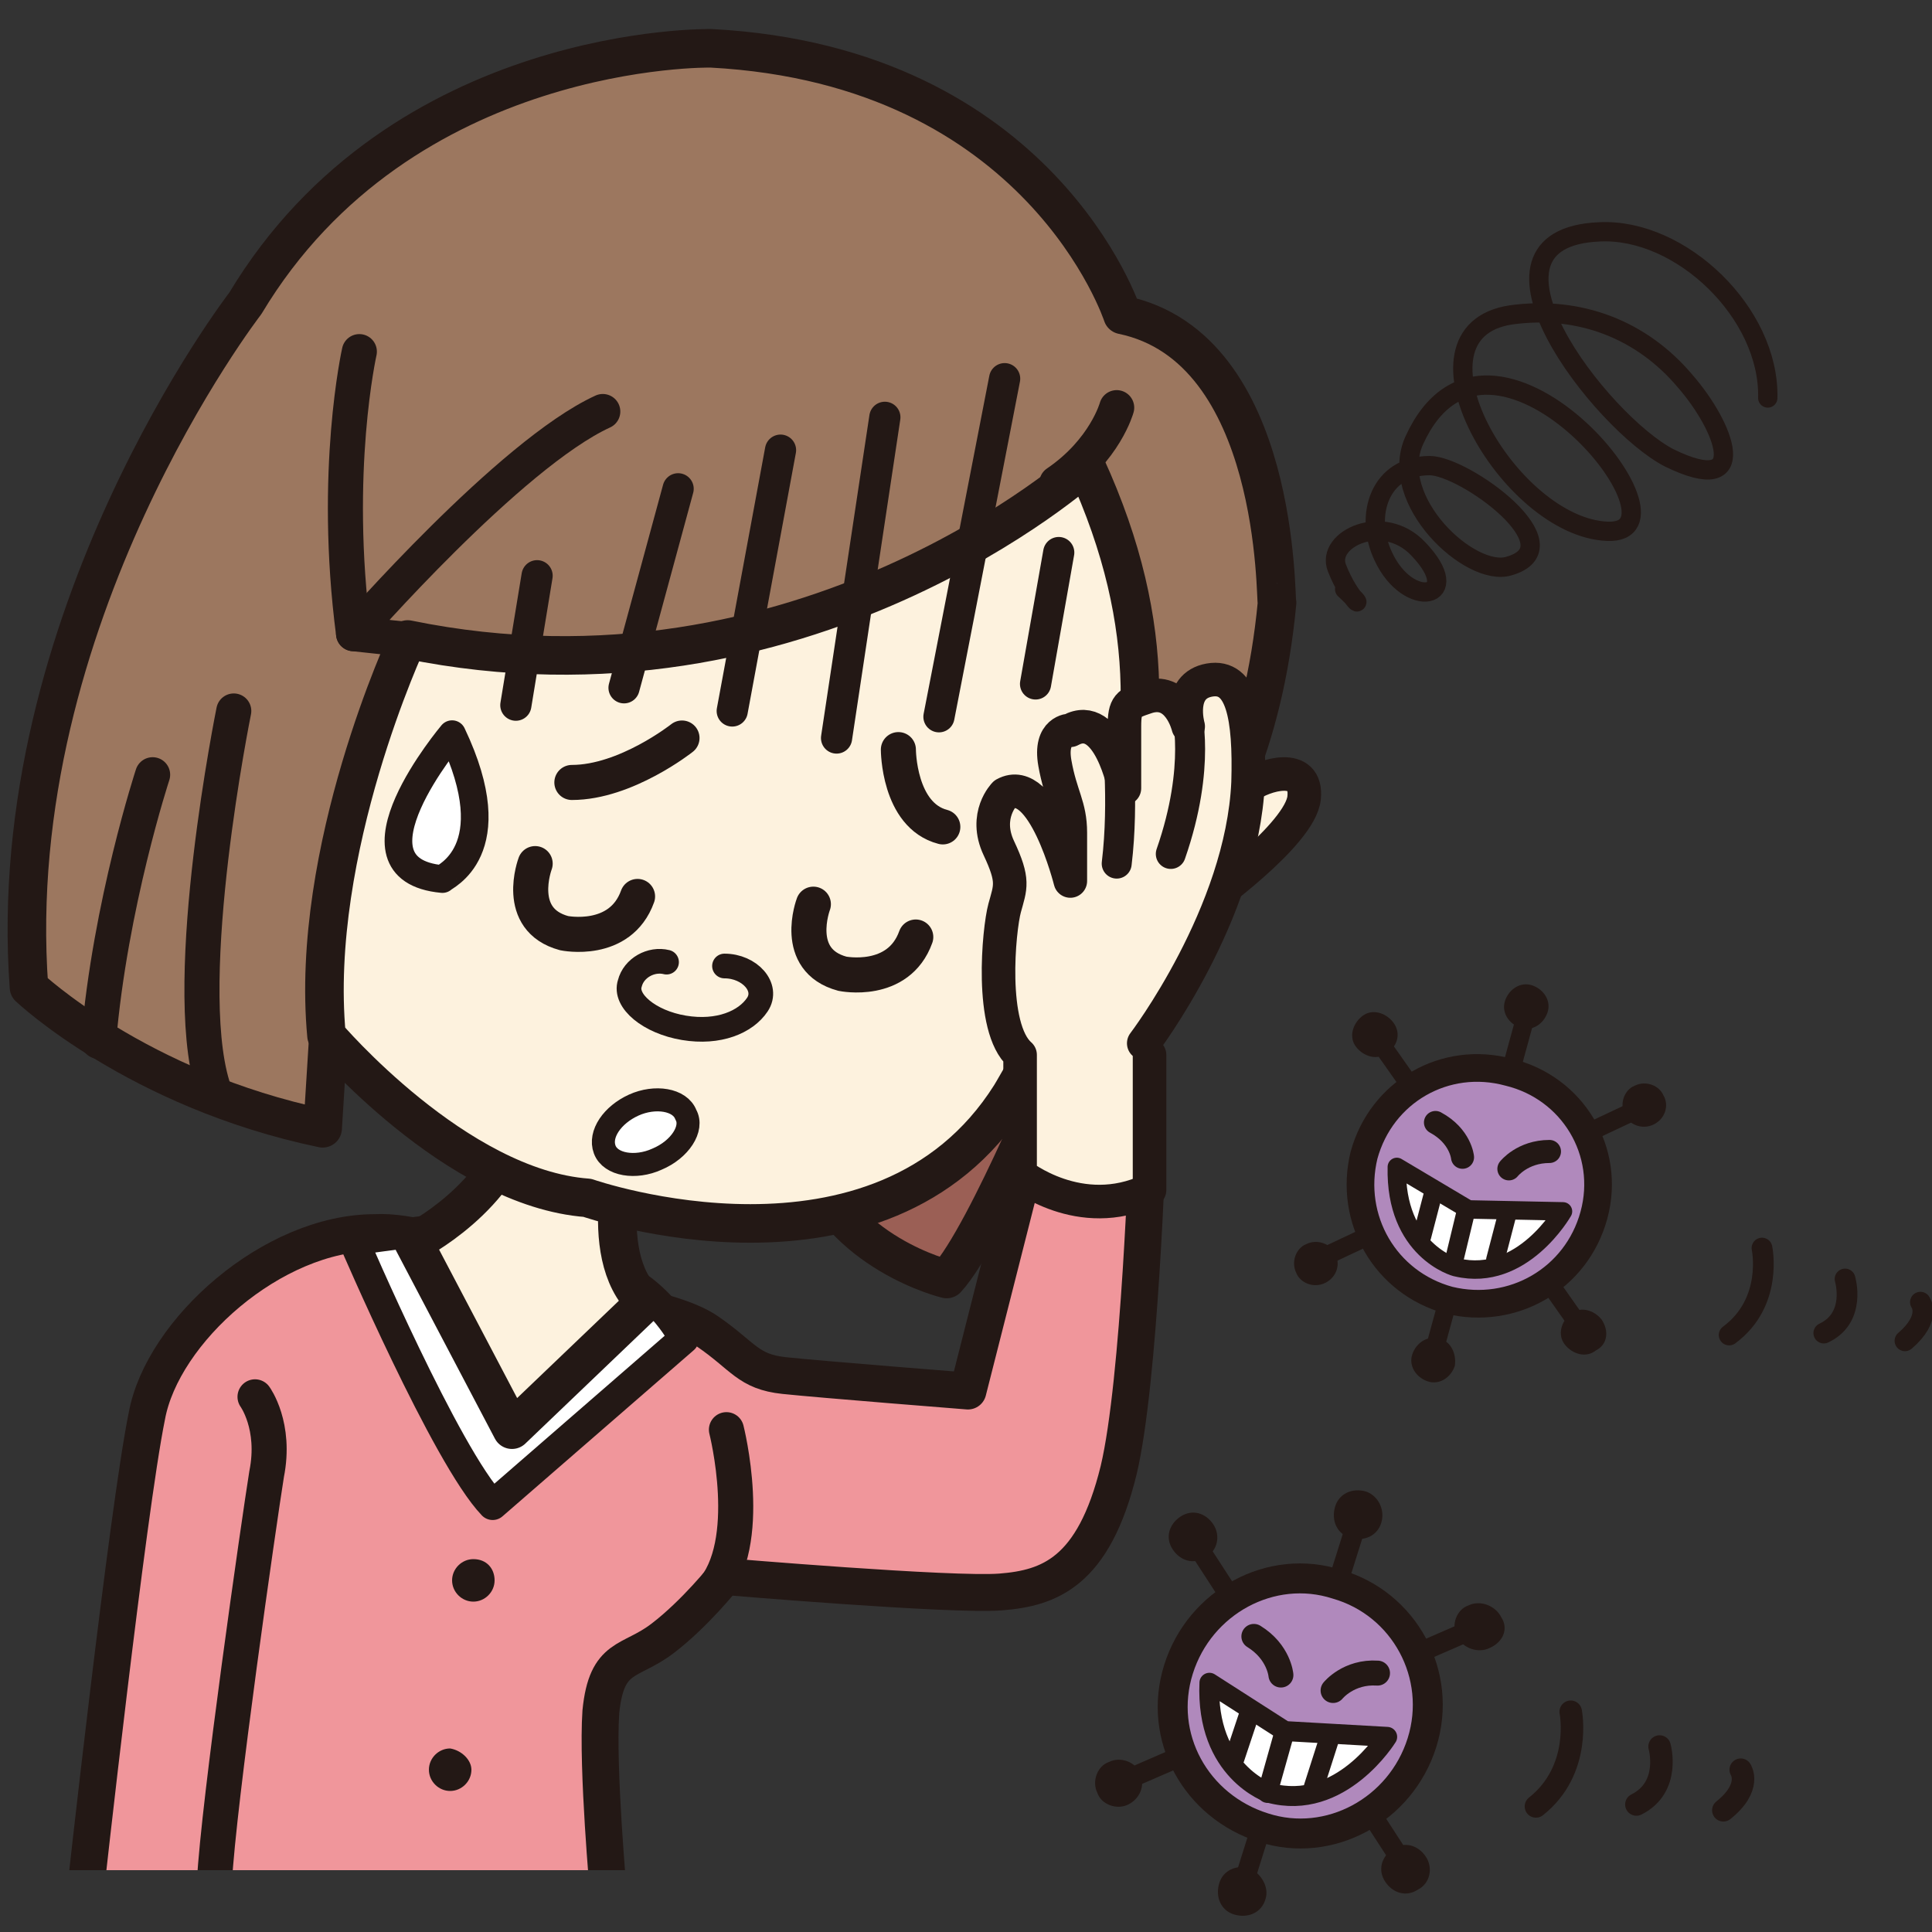 <?xml version="1.0" encoding="utf-8"?>
<!-- Generator: Adobe Illustrator 24.3.0, SVG Export Plug-In . SVG Version: 6.00 Build 0)  -->
<svg version="1.1" id="レイヤー_2" xmlns="http://www.w3.org/2000/svg" xmlns:xlink="http://www.w3.org/1999/xlink" x="0px"
	 y="0px" width="100px" height="100px" viewBox="0 0 100 100" style="enable-background:new 0 0 100 100;" xml:space="preserve">
<rect x="0" y="0" width="100" height="100" fill="#333333" stroke="none"/>
<style type="text/css">
	.st0{fill:none;stroke:#231815;stroke-width:0.999;stroke-linecap:round;stroke-linejoin:round;}
	.st1{fill:#FFFFFF;}
	.st2{fill:none;stroke:#231815;stroke-width:0.955;stroke-linecap:round;stroke-linejoin:round;}
	.st3{fill:#231815;}
	.st4{fill:#B089BC;}
	.st5{fill:none;stroke:#231815;stroke-width:1.432;stroke-linecap:round;stroke-linejoin:round;}
	.st6{fill:none;stroke:#231815;stroke-width:1.194;stroke-linecap:round;stroke-linejoin:round;}
	.st7{fill:none;stroke:#231815;stroke-width:1.033;stroke-linecap:round;stroke-linejoin:round;}
	.st8{fill:none;stroke:#231815;stroke-width:1.55;stroke-linecap:round;stroke-linejoin:round;}
	.st9{fill:none;stroke:#231815;stroke-width:1.292;stroke-linecap:round;stroke-linejoin:round;}
	.st10{clip-path:url(#SVGID_1_);fill:#9B5F55;}
	.st11{clip-path:url(#SVGID_1_);fill:none;stroke:#231815;stroke-width:1.996;stroke-linecap:round;stroke-linejoin:round;}
	.st12{clip-path:url(#SVGID_1_);fill:#F0969B;}
	.st13{clip-path:url(#SVGID_1_);fill:none;stroke:#231815;stroke-width:1.909;stroke-linecap:round;stroke-linejoin:round;}
	.st14{clip-path:url(#SVGID_1_);fill:none;stroke:#231815;stroke-width:1.815;stroke-linecap:round;stroke-linejoin:round;}
	.st15{clip-path:url(#SVGID_1_);fill:#FFFFFF;}
	.st16{clip-path:url(#SVGID_1_);fill:none;stroke:#231815;stroke-width:1.551;stroke-linecap:round;stroke-linejoin:round;}
	.st17{clip-path:url(#SVGID_1_);fill:#FDF2DE;}
	.st18{clip-path:url(#SVGID_1_);fill:#9C775F;}
	.st19{clip-path:url(#SVGID_1_);fill:none;stroke:#231815;stroke-width:1.614;stroke-linecap:round;stroke-linejoin:round;}
	.st20{clip-path:url(#SVGID_1_);fill:none;stroke:#231815;stroke-width:1.278;stroke-linecap:round;stroke-linejoin:round;}
	.st21{clip-path:url(#SVGID_1_);fill:none;stroke:#231815;stroke-width:1.192;stroke-linecap:round;stroke-linejoin:round;}
	.st22{clip-path:url(#SVGID_1_);fill:none;stroke:#231815;stroke-width:1.737;stroke-linecap:round;stroke-linejoin:round;}
	.st23{clip-path:url(#SVGID_1_);fill:#231815;}
	.st24{clip-path:url(#SVGID_1_);fill:none;stroke:#231815;stroke-width:1.432;stroke-linecap:round;stroke-linejoin:round;}
	.st25{fill:none;stroke:#231815;stroke-width:1.073;stroke-linecap:round;stroke-linejoin:round;}
	.st26{fill:none;stroke:#231815;stroke-width:1.165;stroke-linecap:round;stroke-linejoin:round;}
</style>
<g>
	<path class="st0" d="M91.5,20.6c0.1-4.4-4.5-8.8-8.7-8.6c-7.4,0.3,0.1,9.9,3.6,11.7c4.3,2.1,2.9-1.6,0.8-4c-2.2-2.6-5.4-3.9-9-3.4
		c-5.9,0.9-0.1,11,5,11.2c4.9,0.2-6.1-13.3-10-4.7c-1.4,3.1,2.9,7.1,4.9,6.5c3.5-1-2.3-5.2-4.1-5.2c-2.6,0-3.4,2.6-2.4,4.7
		c1.3,2.8,4.3,2.2,1.8-0.4c-1.8-1.9-4.8-0.5-4.2,1c0.7,1.8,1.7,2.3,0.4,1.1"/>
	<line class="st1" x1="79" y1="52.5" x2="74.1" y2="70.4"/>
	<line class="st2" x1="79" y1="52.5" x2="74.1" y2="70.4"/>
	<path class="st3" d="M75.3,70.7c-0.2,0.6-0.8,1-1.4,0.8c-0.6-0.2-1-0.8-0.8-1.4c0.2-0.6,0.8-1,1.4-0.8
		C75.1,69.4,75.4,70.1,75.3,70.7"/>
	<path class="st3" d="M80.1,52.4c-0.2,0.6-0.8,1-1.4,0.8c-0.6-0.2-1-0.8-0.8-1.4c0.2-0.6,0.8-1,1.4-0.8
		C79.9,51.2,80.3,51.8,80.1,52.4"/>
	<line class="st1" x1="84.8" y1="57.4" x2="68" y2="65.3"/>
	<line class="st2" x1="84.8" y1="57.4" x2="68" y2="65.3"/>
	<path class="st3" d="M68.6,66.4c-0.6,0.3-1.3,0-1.5-0.5c-0.3-0.6,0-1.3,0.5-1.5c0.6-0.3,1.3,0,1.5,0.5
		C69.4,65.4,69.2,66.1,68.6,66.4"/>
	<path class="st3" d="M85.6,58.2c-0.6,0.3-1.3,0-1.5-0.5c-0.3-0.6,0-1.3,0.5-1.5c0.6-0.3,1.3,0,1.5,0.5
		C86.4,57.2,86.2,57.9,85.6,58.2"/>
	<line class="st1" x1="81.8" y1="68.7" x2="71.1" y2="53.5"/>
	<line class="st2" x1="81.8" y1="68.7" x2="71.1" y2="53.5"/>
	<path class="st3" d="M72.1,52.9c-0.4-0.5-1.1-0.7-1.6-0.3c-0.5,0.4-0.7,1.1-0.3,1.6c0.4,0.5,1.1,0.7,1.6,0.3
		C72.4,54.1,72.5,53.4,72.1,52.9"/>
	<path class="st3" d="M82.9,68.3c-0.4-0.5-1.1-0.7-1.6-0.3c-0.5,0.4-0.7,1.1-0.3,1.6c0.4,0.5,1.1,0.7,1.6,0.3
		C83.2,69.6,83.3,68.9,82.9,68.3"/>
	<path class="st4" d="M82.5,62.9c-0.9,3.3-4.2,5.2-7.5,4.4c-3.3-0.9-5.2-4.2-4.4-7.5c0.9-3.3,4.2-5.2,7.5-4.3
		C81.4,56.3,83.4,59.6,82.5,62.9"/>
	<path class="st5" d="M82.5,62.9c-0.9,3.3-4.2,5.2-7.5,4.4c-3.3-0.9-5.2-4.2-4.4-7.5c0.9-3.3,4.2-5.2,7.5-4.3
		C81.4,56.3,83.4,59.6,82.5,62.9z"/>
	<path class="st6" d="M75.7,59.9c0,0-0.1-1.1-1.4-1.8"/>
	<path class="st6" d="M78.1,60.5c0,0,0.7-0.9,2.1-0.9"/>
	<path class="st1" d="M72.3,60.4l3.7,2.2l4.9,0.1c0,0-2.1,3.7-5.5,2.9C75.3,65.6,72.2,64.7,72.3,60.4"/>
	<path class="st2" d="M72.3,60.4l3.7,2.2l4.9,0.1c0,0-2.1,3.7-5.5,2.9C75.3,65.6,72.2,64.7,72.3,60.4z"/>
	<line class="st2" x1="75.9" y1="62.6" x2="75.2" y2="65.5"/>
	<line class="st2" x1="74.2" y1="61.7" x2="73.6" y2="64"/>
	<line class="st2" x1="78" y1="62.9" x2="77.4" y2="65.2"/>
	<line class="st1" x1="70.2" y1="78.9" x2="64.2" y2="98"/>
	<line class="st7" x1="70.2" y1="78.9" x2="64.2" y2="98"/>
	<path class="st3" d="M65.5,98.3c-0.2,0.7-0.9,1-1.6,0.8c-0.7-0.2-1-0.9-0.8-1.6c0.2-0.7,0.9-1,1.6-0.8C65.3,97,65.7,97.7,65.5,98.3
		"/>
	<path class="st3" d="M71.5,78.8c-0.2,0.7-0.9,1-1.6,0.8c-0.7-0.2-1-0.9-0.8-1.6c0.2-0.7,0.9-1,1.6-0.8
		C71.3,77.4,71.7,78.1,71.5,78.8"/>
	<line class="st1" x1="76.3" y1="84.3" x2="57.9" y2="92.3"/>
	<line class="st7" x1="76.3" y1="84.3" x2="57.9" y2="92.3"/>
	<path class="st3" d="M58.4,93.4c-0.6,0.3-1.4,0-1.6-0.6c-0.3-0.6,0-1.4,0.6-1.6c0.6-0.3,1.4,0,1.6,0.6C59.3,92.4,59,93.1,58.4,93.4
		"/>
	<path class="st3" d="M77.1,85.3c-0.6,0.3-1.4,0-1.7-0.6c-0.3-0.6,0-1.4,0.6-1.6c0.6-0.3,1.4,0,1.7,0.6C78.1,84.3,77.8,85,77.1,85.3
		"/>
	<line class="st1" x1="72.6" y1="96.4" x2="61.7" y2="79.6"/>
	<line class="st7" x1="72.6" y1="96.4" x2="61.7" y2="79.6"/>
	<path class="st3" d="M62.8,78.9c-0.4-0.6-1.1-0.8-1.7-0.4c-0.6,0.4-0.8,1.1-0.4,1.7c0.4,0.6,1.1,0.8,1.7,0.4
		C63,80.3,63.2,79.5,62.8,78.9"/>
	<path class="st3" d="M73.8,96.1c-0.4-0.6-1.1-0.8-1.7-0.4c-0.6,0.4-0.8,1.1-0.4,1.7c0.4,0.6,1.1,0.8,1.7,0.4
		C74,97.5,74.2,96.7,73.8,96.1"/>
	<path class="st4" d="M73.6,90.2c-1.1,3.5-4.8,5.5-8.2,4.4c-3.5-1.1-5.5-4.7-4.4-8.2c1.1-3.5,4.8-5.5,8.2-4.4
		C72.7,83,74.7,86.7,73.6,90.2"/>
	<path class="st8" d="M73.6,90.2c-1.1,3.5-4.8,5.5-8.2,4.4c-3.5-1.1-5.5-4.7-4.4-8.2c1.1-3.5,4.8-5.5,8.2-4.4
		C72.7,83,74.7,86.7,73.6,90.2z"/>
	<path class="st9" d="M66.3,86.7c0,0-0.1-1.2-1.4-2"/>
	<path class="st9" d="M69,87.5c0,0,0.8-1,2.3-0.9"/>
	<path class="st1" d="M62.6,87.1l3.9,2.5l5.3,0.3c0,0-2.4,3.9-6.1,2.9C65.7,92.8,62.4,91.7,62.6,87.1"/>
	<path class="st7" d="M62.6,87.1l3.9,2.5l5.3,0.3c0,0-2.4,3.9-6.1,2.9C65.7,92.8,62.4,91.7,62.6,87.1z"/>
	<line class="st7" x1="66.5" y1="89.6" x2="65.6" y2="92.8"/>
	<line class="st7" x1="64.7" y1="88.6" x2="63.9" y2="91"/>
	<line class="st7" x1="68.8" y1="90" x2="68" y2="92.5"/>
</g>
<g>
	<defs>
		<rect id="SVGID_3_" x="-2.5" width="73.5" height="96.8"/>
	</defs>
	<clipPath id="SVGID_1_">
		<use xlink:href="#SVGID_3_"  style="overflow:visible;"/>
	</clipPath>
	<path class="st10" d="M55.1,54c0,0-4,9.9-6.1,12.2c0,0-5.5-1.3-7.2-6.3c-1.7-5.1-0.6-0.4-0.6-0.4l2.9-3.8l10.3-2.1"/>
	<path class="st11" d="M55.1,54c0,0-4,9.9-6.1,12.2c0,0-5.5-1.3-7.2-6.3c-1.7-5.1-0.6-0.4-0.6-0.4l2.9-3.8l10.3-2.1"/>
	<path class="st12" d="M29.4,67c0,0,5.3,0.6,7.2,1.9c1.9,1.3,2.1,2.1,4,2.3c1.9,0.2,9.5,0.8,9.5,0.8l3.2-12.6l6.1-0.4
		c0,0-0.4,12.5-1.5,17.1c-1.3,5.3-3.6,6.1-6.1,6.3c-2.5,0.2-14.3-0.8-14.3-0.8s-1.5,1.9-3.2,3.2c-1.7,1.3-2.9,0.8-3.2,3.8
		c-0.2,2.9,0.4,9.5,0.4,9.5H4.4c0,0,2.2-19.9,3.2-24.8c0.8-4.4,6.5-9.5,11.8-9.5C22.9,63.6,29.4,67,29.4,67"/>
	<path class="st13" d="M29.4,67c0,0,5.3,0.6,7.2,1.9c1.9,1.3,2.1,2.1,4,2.3c1.9,0.2,9.5,0.8,9.5,0.8l3.2-12.6l6.1-0.4
		c0,0-0.4,12.5-1.5,17.1c-1.3,5.3-3.6,6.1-6.1,6.3c-2.5,0.2-14.3-0.8-14.3-0.8s-1.5,1.9-3.2,3.2c-1.7,1.3-2.9,0.8-3.2,3.8
		c-0.2,2.9,0.4,9.5,0.4,9.5H4.4c0,0,2.2-19.9,3.2-24.8c0.8-4.4,6.5-9.5,11.8-9.5C22.9,63.6,29.4,67,29.4,67z"/>
	<path class="st14" d="M13.2,72.3c0,0,1.1,1.5,0.6,4c-0.4,2.5-2.5,17.1-2.7,21.1"/>
	<path class="st15" d="M22.7,63.6l-4.4,0.6c0,0,4.8,11.2,7.2,13.7l9.9-8.6c0,0-1.1-2.3-3.6-3.4C29.2,64.9,22.7,63.6,22.7,63.6"/>
	<path class="st16" d="M22.7,63.6l-4.4,0.6c0,0,4.8,11.2,7.2,13.7l9.9-8.6c0,0-1.1-2.3-3.6-3.4C29.2,64.9,22.7,63.6,22.7,63.6z"/>
	<path class="st17" d="M32.6,58.8c0,0-1.9,6.1,0.8,8.6L26.5,74l-5.1-9.7c0,0,4.6-2.3,5.5-6.5L32.6,58.8z"/>
	<path class="st11" d="M32.6,58.8c0,0-1.9,6.1,0.8,8.6L26.5,74l-5.1-9.7c0,0,4.6-2.3,5.5-6.5L32.6,58.8z"/>
	<path class="st18" d="M58.1,16.3c0,0-4.2-12.9-21.3-13.8c0,0-16-0.3-24.1,13.2c0,0-12.6,16.3-11.2,35.4c0,0,5.6,5.3,15.2,7.3
		l0.3-4.8l39-3.6c0,0,8.7-3.9,10.1-18.8C66,31.2,66.3,18,58.1,16.3"/>
	<path class="st11" d="M58.1,16.3c0,0-4.2-12.9-21.3-13.8c0,0-16-0.3-24.1,13.2c0,0-12.6,16.3-11.2,35.4c0,0,5.6,5.3,15.2,7.3
		l0.3-4.8l39-3.6c0,0,8.7-3.9,10.1-18.8C66,31.2,66.3,18,58.1,16.3z"/>
	<path class="st17" d="M56.2,24.1c0,0-14.6,13.2-35.1,9c0,0-5.1,10.9-4.2,20.5c0,0,6.7,7.9,13.5,8.4c0,0,15.2,5.3,21.9-5.3
		c0,0,3.6-5.9,5.3-11.8C59.3,39,60.1,32.6,56.2,24.1"/>
	<path class="st11" d="M56.2,24.1c0,0-14.6,13.2-35.1,9c0,0-5.1,10.9-4.2,20.5c0,0,6.7,7.9,13.5,8.4c0,0,15.2,5.3,21.9-5.3
		c0,0,3.6-5.9,5.3-11.8C59.3,39,60.1,32.6,56.2,24.1z"/>
	<path class="st14" d="M57.8,21.1c0,0-0.6,2.2-3.1,3.9"/>
	<path class="st14" d="M21.1,33.1l-2.8-0.3c0,0,8.1-9.3,12.9-11.5"/>
	<path class="st14" d="M18.6,18.2c0,0-1.4,6.2-0.3,14.6"/>
	<path class="st14" d="M12.1,36.8c0,0-2.8,13.8-1.1,19.4"/>
	<path class="st14" d="M7.9,40.1c0,0-2.2,6.7-2.8,13.8"/>
	<line class="st19" x1="54.8" y1="28.6" x2="53.6" y2="35.4"/>
	<line class="st19" x1="52" y1="19.6" x2="48.6" y2="37.1"/>
	<line class="st19" x1="45.8" y1="21.6" x2="43.3" y2="38.2"/>
	<line class="st19" x1="40.4" y1="23.3" x2="37.9" y2="36.8"/>
	<line class="st19" x1="35.1" y1="25.3" x2="32.3" y2="35.6"/>
	<line class="st19" x1="27.8" y1="29.8" x2="26.7" y2="36.5"/>
	<path class="st14" d="M35.3,38.2c0,0-2.9,2.3-5.7,2.3"/>
	<path class="st14" d="M46.5,38.8c0,0,0,3.4,2.3,4"/>
	<path class="st14" d="M27.7,44.7c0,0-1.1,2.9,1.5,3.6c0,0,2.9,0.6,3.8-1.9"/>
	<path class="st14" d="M42.1,46.8c0,0-1.1,2.9,1.5,3.6c0,0,2.9,0.6,3.8-1.9"/>
	<path class="st20" d="M34.5,49.8c-0.8-0.2-1.7,0.3-1.9,1.1c-0.3,0.9,1,2,2.8,2.3c1.8,0.3,3.2-0.3,3.8-1.2c0.6-0.9-0.4-2-1.7-2"/>
	<path class="st15" d="M31.3,59.5c0.3,0.8,1.6,1,2.7,0.5c1.2-0.5,1.9-1.6,1.5-2.3c-0.3-0.8-1.6-1-2.7-0.5
		C31.7,57.7,31,58.7,31.3,59.5"/>
	<path class="st21" d="M31.3,59.5c0.3,0.8,1.6,1,2.7,0.5c1.2-0.5,1.9-1.6,1.5-2.3c-0.3-0.8-1.6-1-2.7-0.5
		C31.7,57.7,31,58.7,31.3,59.5z"/>
	<path class="st14" d="M37.6,74c0,0,1.5,5.9-0.8,8.4"/>
	<path class="st17" d="M62.4,46.7c0,0,4.9-3.5,5.1-5.4c0.2-1.9-2.1-1.2-2.9-0.6c-0.9,0.6-3.2,2.1-3.2,2.1L62.4,46.7z"/>
	<path class="st22" d="M62.4,46.7c0,0,4.9-3.5,5.1-5.4c0.2-1.9-2.1-1.2-2.9-0.6c-0.9,0.6-3.2,2.1-3.2,2.1L62.4,46.7z"/>
	<path class="st17" d="M59.2,54c0,0,5.1-6.7,5.4-13.5c0.1-3.4-0.3-5.6-2-5.3c-1.7,0.3-1.1,2.4-1.1,2.4s-0.5-2.1-2.2-1.5
		c-0.9,0.3-1.1,0.4-1.1,1.5v3.2c0,0-0.8-4.1-2.8-3c0,0-1.1,0-0.8,1.7c0.3,1.7,0.8,2.2,0.8,3.6v2.5c0,0-1.4-5.6-3.4-4.5
		c0,0-1.1,1.1-0.3,2.8c0.8,1.7,0.6,2,0.3,3.1c-0.3,1.1-0.8,6.2,0.8,7.6v6.2c0,0,3.1,2.5,6.7,0.8v-7"/>
	<path class="st22" d="M59.2,54c0,0,5.1-6.7,5.4-13.5c0.1-3.4-0.3-5.6-2-5.3c-1.7,0.3-1.1,2.4-1.1,2.4s-0.5-2.1-2.2-1.5
		c-0.9,0.3-1.1,0.4-1.1,1.5v3.2c0,0-0.8-4.1-2.8-3c0,0-1.1,0-0.8,1.7c0.3,1.7,0.8,2.2,0.8,3.6v2.5c0,0-1.4-5.6-3.4-4.5
		c0,0-1.1,1.1-0.3,2.8c0.8,1.7,0.6,2,0.3,3.1c-0.3,1.1-0.8,6.2,0.8,7.6v6.2c0,0,3.1,2.5,6.7,0.8v-7"/>
	<path class="st16" d="M57.8,38c0,0,0.4,3.4,0,6.7"/>
	<path class="st16" d="M61.4,36.8c0,0,0.8,2.8-0.8,7.4"/>
	<path class="st23" d="M25.6,81.8c0,0.6-0.5,1.1-1.1,1.1c-0.6,0-1.1-0.5-1.1-1.1c0-0.6,0.5-1.1,1.1-1.1
		C25.2,80.7,25.6,81.2,25.6,81.8"/>
	<path class="st23" d="M24.4,91.6c0,0.6-0.5,1.1-1.1,1.1c-0.6,0-1.1-0.5-1.1-1.1c0-0.6,0.5-1.1,1.1-1.1
		C23.9,90.6,24.4,91.1,24.4,91.6"/>
	<path class="st15" d="M23.4,38c0,0-5.9,7-0.5,7.5C22.9,45.4,26.3,44.1,23.4,38"/>
	<path class="st24" d="M23.4,38c0,0-5.9,7-0.5,7.5C22.9,45.4,26.3,44.1,23.4,38z"/>
</g>
<g>
	<path class="st25" d="M91.2,64.6c0,0,0.6,2.8-1.7,4.5"/>
	<path class="st25" d="M95.5,66.2c0,0,0.6,2-1.1,2.8"/>
	<path class="st25" d="M99.4,67.4c0,0,0.6,0.8-0.8,2"/>
	<path class="st26" d="M81.3,88.6c0,0,0.6,3-1.8,4.9"/>
	<path class="st26" d="M85.9,90.4c0,0,0.6,2.1-1.2,3"/>
	<path class="st26" d="M90.1,91.6c0,0,0.6,0.9-0.9,2.1"/>
</g>
<g>
</g>
<g>
</g>
<g>
</g>
<g>
</g>
<g>
</g>
<g>
</g>
</svg>
